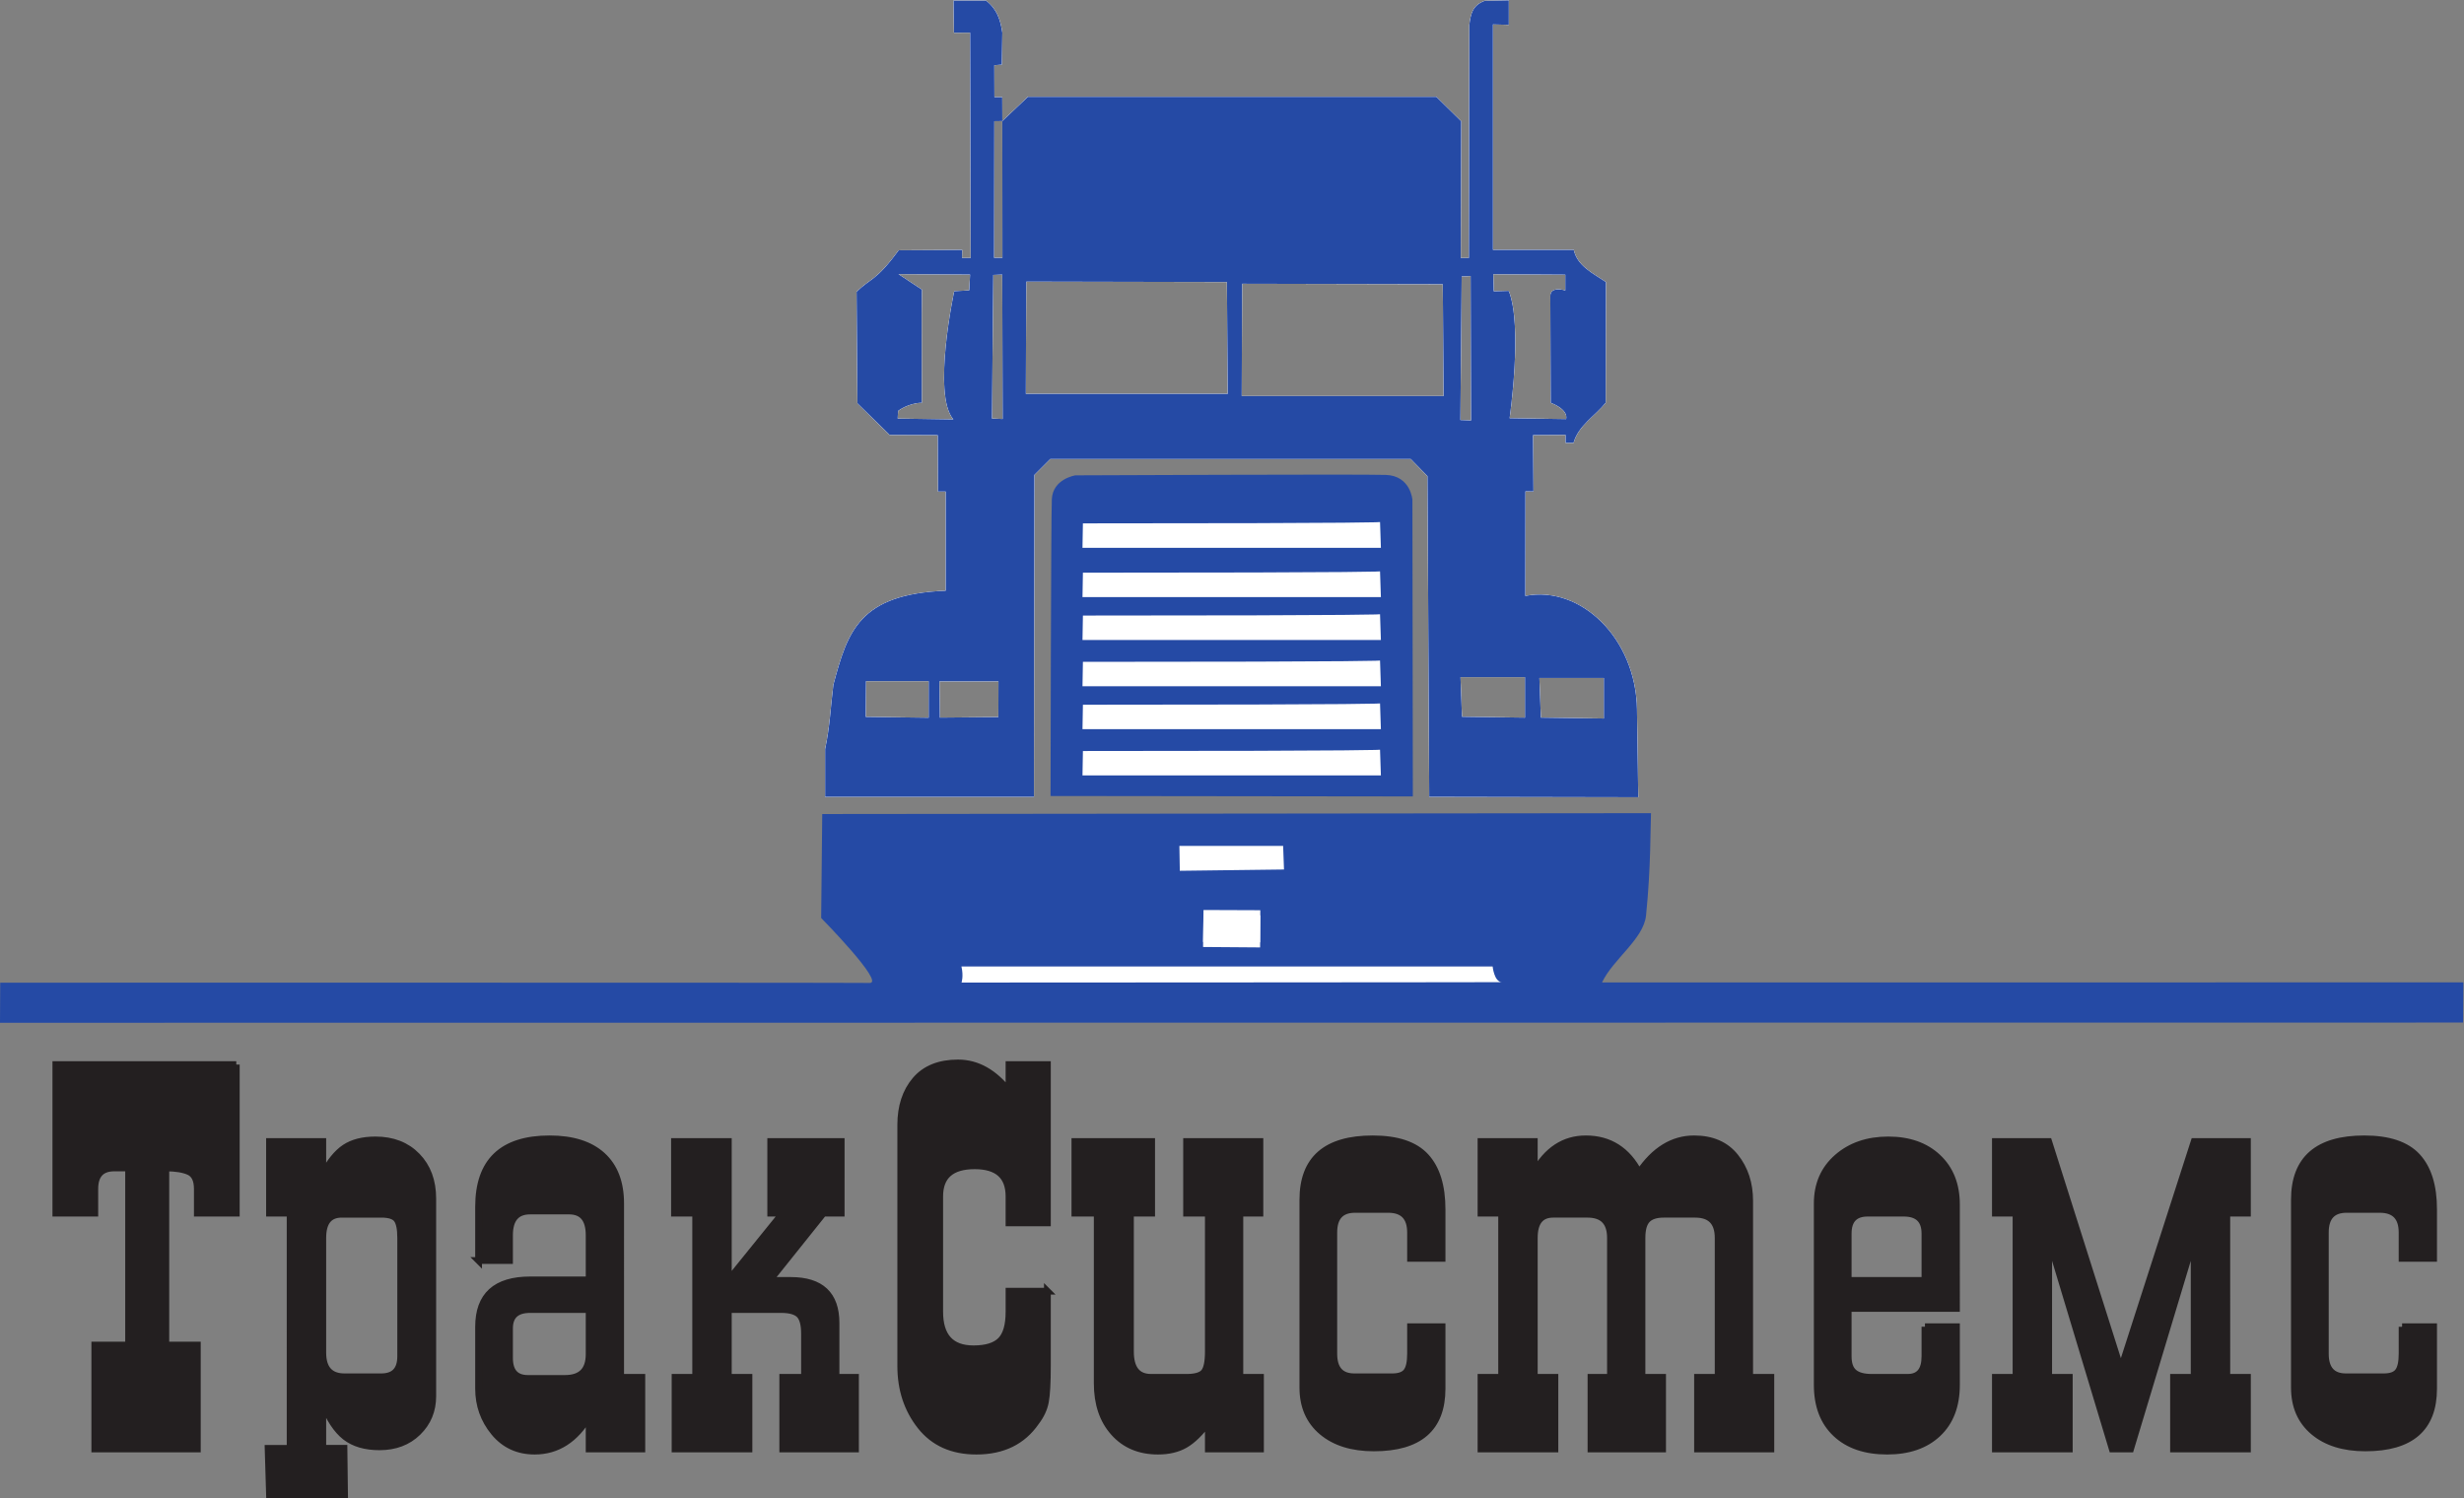 <?xml version="1.0" encoding="UTF-8" standalone="no"?>
<svg
   xmlns:dc="http://purl.org/dc/elements/1.1/"
   xmlns:cc="http://creativecommons.org/ns#"
   xmlns:rdf="http://www.w3.org/1999/02/22-rdf-syntax-ns#"
   xmlns:svg="http://www.w3.org/2000/svg"
   xmlns="http://www.w3.org/2000/svg"
   viewBox="0 0 687.987 418.427"
   height="418.427"
   width="687.987"
   xml:space="preserve"
   id="svg2"
   version="1.1"><rect x="0" y="0" width="687.987" height="418.427" fill="#808080" stroke="none"/><defs
     id="defs6" /><g
     transform="matrix(1.333,0,0,-1.333,0,418.427)"
     id="g10"><g
       transform="scale(0.1)"
       id="g12"><path
         id="path14"
         style="fill:#254aa5;fill-opacity:1;fill-rule:evenodd;stroke:none"
         d="M 0.449,1080.48 0,996.512 l 5159.3,0.449 0.59,84.139 -1804.22,-0.18 c 22.89,48.72 87.07,90.89 92.17,140.17 10.47,101.33 9.06,187.1 10.42,214.46 l -1735.97,-1.8 -2.22,-217.79 c 0,0 134.71,-136.95 101.49,-136.06 -33.23,0.9 -1821.111,0.58 -1821.111,0.58 v 0" /><path
         id="path16"
         style="fill:#254aa5;fill-opacity:1;fill-rule:evenodd;stroke:none"
         d="m 2200.52,1471.51 758.86,-0.9 -0.89,621.44 c 0,0 -3.58,50.29 -55.67,52.09 -52.09,1.79 -650.22,-0.91 -650.22,-0.91 0,0 -47.6,-7.17 -49.4,-50.28 -1.79,-43.11 -2.68,-621.44 -2.68,-621.44 v 0" /><path
         id="path18"
         style="fill:#2556ae;fill-opacity:1;fill-rule:evenodd;stroke:none"
         d="m 2268.32,2042.65 c 624.15,0 622.35,2.69 622.35,2.69 l 1.8,-53.88 h -625.05 l 0.9,51.19 v 0" /><path
         id="path20"
         style="fill:#ffffff;fill-opacity:1;fill-rule:evenodd;stroke:none"
         d="m 2520,1165.82 119.45,-0.91 0.45,67.35 -119,0.45 -0.9,-66.89 v 0" /><path
         id="path22"
         style="fill:#ffffff;fill-opacity:1;fill-rule:evenodd;stroke:none"
         d="m 2471.28,1314.86 218.23,2.7 -1.8,49.39 h -217.33 l 0.9,-52.09 v 0" /><path
         id="path24"
         style="fill:#ffffff;fill-opacity:1;fill-rule:evenodd;stroke:none"
         d="m 2520.9,1222.15 -0.9,-66.9 119.45,-0.9 0.45,67.35 -119,0.45 v 0" /><path
         id="path26"
         style="fill:#ffffff;fill-opacity:1;fill-rule:evenodd;stroke:none"
         d="m 2267.42,1514.59 h 625.05 l -1.8,53.88 c 0,0 1.8,-2.69 -622.35,-2.69 l -0.9,-51.19 v 0" /><path
         id="path28"
         style="fill:#ffffff;fill-opacity:1;fill-rule:evenodd;stroke:none"
         d="m 2267.42,1611.57 h 625.05 l -1.8,53.89 c 0,0 1.8,-2.69 -622.35,-2.69 l -0.9,-51.2 v 0" /><path
         id="path30"
         style="fill:#ffffff;fill-opacity:1;fill-rule:evenodd;stroke:none"
         d="m 2267.42,1701.38 h 625.05 l -1.8,53.89 c 0,0 1.8,-2.7 -622.35,-2.7 l -0.9,-51.19 v 0" /><path
         id="path32"
         style="fill:#ffffff;fill-opacity:1;fill-rule:evenodd;stroke:none"
         d="m 2267.42,1798.37 h 625.05 l -1.8,53.88 c 0,0 1.8,-2.69 -622.35,-2.69 l -0.9,-51.19 v 0" /><path
         id="path34"
         style="fill:#ffffff;fill-opacity:1;fill-rule:evenodd;stroke:none"
         d="M 3126.55,1114.45 H 2013.86 c 4.74,-20.47 0.24,-33.73 0.24,-33.73 0,0 1147.94,0.47 1131.77,0.92 -16.17,0.45 -19.32,32.81 -19.32,32.81 v 0" /><path
         id="path36"
         style="fill:#ffffff;fill-opacity:1;fill-rule:evenodd;stroke:none"
         d="m 2267.42,1991.46 h 625.05 l -1.8,53.88 c 0,0 1.8,-2.69 -622.35,-2.69 l -0.9,-51.19 v 0" /><path
         id="path38"
         style="fill:#ffffff;fill-opacity:1;fill-rule:evenodd;stroke:none"
         d="m 2890.67,1942.06 c 0,0 1.8,-2.7 -622.35,-2.7 l -0.9,-51.18 h 625.05 l -1.8,53.88 v 0" /><path
         id="path40"
         style="fill:#ffffff;fill-opacity:1;fill-rule:evenodd;stroke:none"
         d="m 3023.9,2309.36 h -422.99 l 0.9,235.28 c 421.19,-0.9 420.29,-0.9 420.29,-0.9 l 1.8,-234.38 z m -924.54,254.58 0.89,-302.64 -22.45,0.9 2.69,300.86 18.87,0.88 z m 472.36,-250.09 h -422.99 l 0.9,235.29 c 421.19,-0.91 420.3,-0.91 420.3,-0.91 l 1.79,-234.38 z m 508.76,246.93 0.9,-302.64 -22.45,0.9 2.69,300.85 18.86,0.89 z m 200.11,-299.69 -118.54,1.8 c 0,0 27.84,193.07 -1.8,266.72 l -31.44,-0.9 -0.9,35.92 150.88,-0.9 v -33.23 c 0,0 -31.43,9.88 -31.43,-11.67 l 0.9,-223.62 c 0,0 36.81,-12.57 32.33,-34.12 z m -1335.27,-625.64 -132.02,1.79 0.65,74.98 h 131.37 v -76.77 z m 145.9,1.38 -122.59,-1.14 -0.88,76.03 h 123.72 l -0.25,-74.89 z m -94.21,623.55 -116.76,1.79 0.91,16.16 c 0,0 20.65,16.17 49.39,17.07 0.78,-28.39 -0.49,209.74 0.4,236.9 l -49.1,32.5 150.16,-0.88 -1.8,-33.22 -31.43,-1.8 c 0,0 -46.67,-216.44 -1.77,-268.52 z m 1362.54,-626.52 -132.02,1.8 -3.12,83.06 h 135.14 v -84.86 z m -369.47,507.73 3.64,-671.77 437.83,-0.88 -2.7,184.09 c -2.19,148.85 -117.9,260.13 -233.93,237.54 l 0.24,219.13 H 3212 l -0.89,117.87 68.25,0.45 v -16.61 h 16.61 c 10.32,36.52 44.9,55.98 67.35,83.97 l 0.45,252.8 c -27.16,18.42 -59.95,33.46 -67.36,67.37 h -169.28 l -0.01,472.37 33.23,-0.9 v 51.19 l -50.29,-0.9 c -26.27,-9.58 -29.4,-28.36 -32.32,-50.29 l -0.91,-488.53 h -17.06 l 0.86,286.47 -52.09,51.19 h -855.36 l -53.69,-50.81 -0.22,50.06 h -16.39 l -0.24,66.96 15.71,1.34 1.11,66.7 c -3.74,26.49 -11.07,49.4 -34.12,67.35 h -68.03 l 0.89,-67.34 33.89,0.23 1.13,-472.15 h -18.19 l 0.36,16.95 -133.07,-0.78 c -47.31,-64.93 -58.72,-58.01 -88.07,-87.01 l 1.73,-233.46 67.56,-66.23 100.81,-0.45 0.46,-118.09 16.15,0.01 -0.01,-207.91 c -180.82,-7.2 -205.37,-84.61 -235.31,-196.89 -5.76,-44.9 -7.03,-86.67 -17.28,-134.71 l -0.01,-100.13 437.36,0.01 0.9,674.43 33.22,33.23 755.22,0.05 35.03,-35.92 z m -890.59,743.75 0.25,-286.51 h -17.51 l 0.44,286.27 16.82,0.24 z m 1094.81,-1249.67 -132.01,1.79 -3.13,83.06 h 135.14 v -84.85 0" /><path
         id="path42"
         style="fill:#ffffff;fill-opacity:1;fill-rule:evenodd;stroke:none"
         d="m 3023.9,2309.36 h -422.99 l 0.9,235.28 c 421.19,-0.9 420.29,-0.9 420.29,-0.9 l 1.8,-234.38 z m -924.54,254.58 0.89,-302.64 -22.45,0.9 2.69,300.86 18.87,0.88 z m 472.36,-250.09 h -422.99 l 0.9,235.29 c 421.19,-0.91 420.3,-0.91 420.3,-0.91 l 1.79,-234.38 z m 508.76,246.93 0.9,-302.64 -22.45,0.9 2.69,300.85 18.86,0.89 z m 200.11,-299.69 -118.54,1.8 c 0,0 27.84,193.07 -1.8,266.72 l -31.44,-0.9 -0.9,35.92 150.88,-0.9 v -33.23 c 0,0 -31.43,9.88 -31.43,-11.67 l 0.9,-223.62 c 0,0 36.81,-12.57 32.33,-34.12 z m -1335.27,-625.64 -132.02,1.79 0.65,74.98 h 131.37 v -76.77 z m 145.9,1.38 -122.59,-1.14 -0.88,76.03 h 123.72 l -0.25,-74.89 z m -94.21,623.55 -116.76,1.79 0.91,16.16 c 0,0 20.65,16.17 49.39,17.07 0.78,-28.39 -0.49,209.74 0.4,236.9 l -49.1,32.5 150.16,-0.88 -1.8,-33.22 -31.43,-1.8 c 0,0 -46.67,-216.44 -1.77,-268.52 z m 1362.54,-626.52 -132.02,1.8 -3.12,83.06 h 135.14 v -84.86 z m -369.47,507.73 3.64,-671.77 437.83,-0.88 -2.7,184.09 c -2.19,148.85 -117.9,260.13 -233.93,237.54 l 0.24,219.13 H 3212 l -0.89,117.87 68.25,0.45 v -16.61 h 16.61 c 10.32,36.52 44.9,55.98 67.35,83.97 l 0.45,252.8 c -27.16,18.42 -59.95,33.46 -67.36,67.37 h -169.28 l -0.01,472.37 33.23,-0.9 v 51.19 l -50.29,-0.9 c -26.27,-9.58 -29.4,-28.36 -32.32,-50.29 l -0.91,-488.53 h -17.06 l 0.86,286.47 -52.09,51.19 h -855.36 l -53.69,-50.81 -0.22,50.06 h -16.39 l -0.24,66.96 15.71,1.34 1.11,66.7 c -3.74,26.49 -11.07,49.4 -34.12,67.35 h -68.03 l 0.89,-67.34 33.89,0.23 1.13,-472.15 h -18.19 l 0.36,16.95 -133.07,-0.78 c -47.31,-64.93 -58.72,-58.01 -88.07,-87.01 l 1.73,-233.46 67.56,-66.23 100.81,-0.45 0.46,-118.09 16.15,0.01 -0.01,-207.91 c -180.82,-7.2 -205.37,-84.61 -235.31,-196.89 -5.76,-44.9 -7.03,-86.67 -17.28,-134.71 l -0.01,-100.13 437.36,0.01 0.9,674.43 33.22,33.23 755.22,0.05 35.03,-35.92 z m -890.59,743.75 0.25,-286.51 h -17.51 l 0.44,286.27 16.82,0.24 z m 1094.81,-1249.67 -132.01,1.79 -3.13,83.06 h 135.14 v -84.85 0" /><path
         id="path44"
         style="fill:#254aa5;fill-opacity:1;fill-rule:evenodd;stroke:none"
         d="m 3162.05,2262.89 c 0,0 27.84,193.07 -1.8,266.72 l -31.44,-0.9 -0.9,35.92 150.88,-0.9 v -33.23 c 0,0 -31.43,9.88 -31.43,-11.67 l 0.9,-223.62 c 0,0 36.81,-12.57 32.33,-34.12 l -118.54,1.8 z m -103.12,-3.85 2.69,300.85 18.86,0.89 0.9,-302.64 -22.45,0.9 z M 1813.95,1712.22 h 131.37 v -76.77 l -132.02,1.79 0.65,74.98 z m 153.8,-0.5 h 123.72 l -0.25,-74.89 -122.59,-1.14 -0.88,76.03 z m 31.03,817.18 c 0,0 -46.67,-216.44 -1.77,-268.52 l -116.76,1.79 0.91,16.16 c 0,0 20.65,16.17 49.39,17.07 0.78,-28.39 -0.49,209.74 0.4,236.9 l -49.1,32.5 150.16,-0.88 -1.8,-33.22 -31.43,-1.8 z m 100.58,35.04 0.89,-302.64 -22.45,0.9 2.69,300.86 18.87,0.88 z m 1125.05,-845.22 h 135.14 v -84.86 l -132.02,1.8 -3.12,83.06 z m -165.25,1.8 h 135.14 v -84.85 l -132.01,1.79 -3.13,83.06 z m -859.33,456.94 755.22,0.05 35.03,-35.92 3.64,-671.77 437.83,-0.88 -2.7,184.09 c -2.19,148.85 -117.9,260.13 -233.93,237.54 l 0.24,219.13 H 3212 l -0.89,117.87 68.25,0.45 v -16.61 h 16.61 c 10.32,36.52 44.9,55.98 67.35,83.97 l 0.45,252.8 c -27.16,18.42 -59.95,33.46 -67.36,67.37 h -169.28 l -0.01,472.37 33.23,-0.9 v 51.19 l -50.29,-0.9 c -26.27,-9.58 -29.4,-28.36 -32.32,-50.29 l -0.91,-488.53 h -17.06 l 0.86,286.47 -52.09,51.19 h -855.36 l -53.69,-50.81 -0.22,50.06 h -16.39 l -0.24,66.96 15.71,1.34 1.11,66.7 c -3.74,26.49 -11.07,49.4 -34.12,67.35 h -68.03 l 0.89,-67.34 33.89,0.23 1.13,-472.15 h -18.19 l 0.36,16.95 -133.07,-0.78 c -47.31,-64.93 -58.72,-58.01 -88.07,-87.01 l 1.73,-233.46 67.56,-66.23 100.81,-0.45 0.46,-118.09 16.15,0.01 -0.01,-207.91 c -180.82,-7.2 -205.37,-84.61 -235.31,-196.89 -5.76,-44.9 -7.03,-86.67 -17.28,-134.71 l -0.01,-100.13 437.36,0.01 0.9,674.43 33.22,33.23 z m -100.34,707.88 0.25,-286.51 h -17.51 l 0.44,286.27 16.82,0.24 z m 501.42,-575.98 0.9,235.28 c 421.19,-0.9 420.29,-0.9 420.29,-0.9 l 1.8,-234.38 h -422.99 z m -451.28,239.78 c 421.19,-0.91 420.3,-0.91 420.3,-0.91 l 1.79,-234.38 h -422.99 l 0.9,235.29 v 0" /><path
         id="path46"
         style="fill:#231f20;fill-opacity:1;fill-rule:nonzero;stroke:none"
         d="m 5031.52,359.711 h 65.99 v -129.68 c 0,-82.711 -47.58,-124.062 -142.78,-124.062 -45.59,0 -81.79,11.281 -108.58,33.832 -26.8,22.558 -40.2,53.379 -40.2,92.48 v 393.59 c 0,84.961 48.8,127.43 146.38,127.43 51.19,0 88.19,-12.403 110.98,-37.211 22.8,-24.809 34.2,-61.649 34.2,-110.531 V 502.941 h -65.99 v 54.129 c 0,32.328 -15.6,48.489 -46.79,48.489 h -69.59 c -29.6,0 -44.4,-16.161 -44.4,-48.489 V 303.332 c 0,-32.332 14.4,-48.5 43.2,-48.5 h 79.19 c 14.39,0 24.39,3.57 29.99,10.719 5.6,7.14 8.4,19.73 8.4,37.781 v 56.379 z M 4462.8,103.719 h -38.39 l -133.19,442.082 v -292.09 h 43.2 V 103.719 h -154.78 v 149.992 h 43.2 v 343.961 h -43.2 V 747.66 h 111.58 l 151.19,-477.039 153.57,477.039 h 111.58 V 597.672 h -43.19 V 253.711 h 43.19 V 103.719 h -154.77 v 149.992 h 43.19 v 292.09 L 4462.8,103.719 Z m -430.74,352.992 v 98.109 c 0,28.571 -14.8,42.852 -44.4,42.852 h -75.59 c -27.18,0 -40.8,-14.281 -40.8,-42.852 v -98.109 h 160.79 z m 0,-97 h 65.99 V 237.922 c 0,-43.613 -13,-77.633 -38.99,-102.063 -26,-24.437 -61.39,-36.648 -106.18,-36.648 -45.61,0 -81.4,12.211 -107.4,36.648 -25.99,24.43 -38.99,58.45 -38.99,102.063 v 380.047 c 0,39.851 14,71.992 41.99,96.422 28,24.429 63.59,36.648 106.79,36.648 43.19,0 77.79,-12.219 103.79,-36.648 25.99,-24.43 38.99,-57.321 38.99,-98.68 V 398.059 H 3871.27 V 297.691 c 0,-15.793 4.01,-27.07 12.01,-33.832 7.99,-6.769 20.4,-10.148 37.19,-10.148 h 75.59 c 24,0 36,14.66 36,43.98 v 62.02 z M 3213.77,747.66 v -65.41 c 26.39,47.379 62.4,71.051 107.98,71.051 49.6,0 86.79,-23.672 111.59,-71.051 32,47.379 70.39,71.051 115.18,71.051 37.6,0 66.4,-12.59 86.4,-37.781 19.99,-25.18 29.99,-55.821 29.99,-91.911 V 253.711 h 44.39 V 103.719 h -153.57 v 149.992 h 43.19 v 292.09 c 0,33.07 -16,49.621 -48,49.621 h -65.99 c -16,0 -27.6,-3.762 -34.79,-11.281 -7.21,-7.52 -10.8,-20.301 -10.8,-38.34 v -292.09 h 43.19 V 103.719 h -149.98 v 149.992 h 40.79 v 292.09 c 0,33.07 -15.99,49.621 -47.98,49.621 h -72 c -26.39,0 -39.59,-16.551 -39.59,-49.621 v -292.09 h 43.2 V 103.719 h -154.79 v 149.992 h 43.2 v 343.961 h -43.2 V 747.66 h 111.59 z M 2954.6,359.711 h 66 v -129.68 c 0,-82.711 -47.6,-124.062 -142.78,-124.062 -45.6,0 -81.8,11.281 -108.59,33.832 -26.79,22.558 -40.19,53.379 -40.19,92.48 v 393.59 c 0,84.961 48.79,127.43 146.37,127.43 51.2,0 88.19,-12.403 110.99,-37.211 22.79,-24.809 34.2,-61.649 34.2,-110.531 V 502.941 h -66 v 54.129 c 0,32.328 -15.59,48.489 -46.79,48.489 h -69.59 c -29.6,0 -44.4,-16.161 -44.4,-48.489 V 303.332 c 0,-32.332 14.4,-48.5 43.2,-48.5 h 79.2 c 14.39,0 24.39,3.57 29.99,10.719 5.59,7.14 8.39,19.73 8.39,37.781 v 56.379 z M 2597.06,597.672 V 253.711 h 43.18 V 103.719 h -109.18 v 56.383 c -16.79,-22.543 -32.99,-38.352 -48.59,-47.36 -15.6,-9.023 -34.59,-13.531 -57,-13.531 -38.39,0 -69.19,12.961 -92.38,38.898 -23.2,25.942 -34.8,60.332 -34.8,103.2 V 597.672 H 2251.5 V 747.66 h 160.78 V 597.672 h -44.4 V 307.84 c 0,-36.09 14.4,-54.129 43.2,-54.129 h 74.39 c 18.4,0 30.59,3.57 36.59,10.711 6.01,7.148 9,21.609 9,43.418 v 289.832 h -45.59 V 747.66 h 153.58 V 597.672 h -41.99 z M 2193.91,434.148 V 277.391 c 0,-35.332 -1.4,-60.332 -4.2,-75 -2.8,-14.661 -9.4,-28.75 -19.8,-42.289 -28,-40.602 -69.59,-60.891 -124.78,-60.891 -50.4,0 -89.39,17.48 -116.99,52.437 -27.59,34.961 -41.39,76.872 -41.39,125.743 v 505.23 c 0,38.34 10.2,69.539 30.6,93.609 20.39,24.051 50.19,36.079 89.38,36.079 40,0 75.59,-19.918 106.79,-59.758 v 56.379 h 80.39 V 577.371 h -80.39 v 55.258 c 0,42.851 -23.99,64.281 -71.99,64.281 -48.8,0 -73.2,-21.43 -73.2,-64.281 V 391.301 c 0,-51.879 23.6,-77.832 70.8,-77.832 26.4,0 45.39,5.832 56.99,17.492 11.6,11.648 17.4,31.758 17.4,60.34 v 42.847 h 80.39 z M 1457.2,597.672 h -44.39 V 747.66 h 112.78 V 456.711 l 113.99,140.961 h -25.2 V 747.66 h 147.59 V 597.672 h -37.2 L 1611.98,456.711 h 44.4 c 63.19,0 94.78,-29.711 94.78,-89.102 V 253.711 h 40.8 V 103.719 h -152.38 v 149.992 h 45.59 v 91.348 c 0,19.543 -3.59,32.89 -10.8,40.031 -7.19,7.14 -19.99,10.719 -38.39,10.719 H 1525.59 V 253.711 h 43.2 V 103.719 h -154.78 v 149.992 h 43.19 V 597.672 Z M 1234.04,395.809 h -123.59 c -28.79,0 -43.19,-13.161 -43.19,-39.477 v -62.031 c 0,-28.563 12.8,-42.852 38.4,-42.852 h 77.98 c 33.6,0 50.4,16.922 50.4,50.75 v 93.61 z m -231.57,102.613 v 112.789 c 0,94.719 49.59,142.09 148.77,142.09 48,0 84.8,-11.653 110.39,-34.949 25.6,-23.313 38.4,-56.77 38.4,-100.383 V 253.711 h 44.39 V 103.719 h -110.38 v 68.793 c -28.8,-48.871 -66.79,-73.301 -113.99,-73.301 -35.19,0 -63.59,13.148 -85.19,39.469 -21.59,26.312 -32.39,56.761 -32.39,91.351 v 129.68 c 0,65.41 35.99,98.121 107.98,98.121 h 123.59 v 93.598 c 0,33.832 -14,50.75 -41.99,50.75 h -81.6 c -28.79,0 -43.19,-16.918 -43.19,-50.75 v -53.008 h -64.79 z m -163.185,47.379 c 0,18.789 -2.597,31.758 -7.797,38.898 -5.199,7.141 -16.203,10.723 -32.992,10.723 h -82.793 c -26.39,0 -39.594,-16.551 -39.594,-49.621 V 305.582 c 0,-33.832 15.196,-50.75 45.594,-50.75 h 76.793 c 27.195,0 40.789,14.289 40.789,42.859 v 248.11 z M 676.109,747.66 v -69.918 c 14.399,27.059 29.797,46.047 46.196,56.949 16.398,10.899 37.797,16.348 64.187,16.348 36,0 64.992,-11.269 86.988,-33.828 21.997,-22.563 33.004,-52.25 33.004,-89.09 V 214.23 c 0,-30.058 -10.406,-55.261 -31.203,-75.55 -20.793,-20.301 -47.59,-30.45 -80.39,-30.45 -29.59,0 -53.387,6.95 -71.387,20.86 -18,13.91 -33.793,37.781 -47.395,71.609 v -95.64 l 44.379,0.011 1.215,-97.98 H 564.527 l -2.945,97.832 46.133,0.137 V 597.672 H 564.527 V 747.66 H 676.109 Z M 494.938,908.93 V 597.672 h -81.59 v 50.738 c 0,18.801 -5.801,30.832 -17.399,36.102 -11.594,5.258 -27.797,7.886 -48.59,7.886 V 321.371 h 65.989 V 103.719 H 198.574 v 217.652 h 70.789 v 371.027 h -29.996 c -27.195,0 -40.793,-14.656 -40.793,-43.988 V 597.672 H 116.988 V 908.93 h 377.95 v 0" /><path
         id="path48"
         style="fill:none;stroke:#231f20;stroke-width:14.173;stroke-linecap:butt;stroke-linejoin:miter;stroke-miterlimit:22.926;stroke-dasharray:none;stroke-opacity:1"
         d="m 5031.52,359.711 h 65.99 v -129.68 c 0,-82.711 -47.58,-124.062 -142.78,-124.062 -45.59,0 -81.79,11.281 -108.58,33.832 -26.8,22.558 -40.2,53.379 -40.2,92.48 v 393.59 c 0,84.961 48.8,127.43 146.38,127.43 51.19,0 88.19,-12.403 110.98,-37.211 22.8,-24.809 34.2,-61.649 34.2,-110.531 V 502.941 h -65.99 v 54.129 c 0,32.328 -15.6,48.489 -46.79,48.489 h -69.59 c -29.6,0 -44.4,-16.161 -44.4,-48.489 V 303.332 c 0,-32.332 14.4,-48.5 43.2,-48.5 h 79.19 c 14.39,0 24.39,3.57 29.99,10.719 5.6,7.14 8.4,19.73 8.4,37.781 v 56.379 z M 4462.8,103.719 h -38.39 l -133.19,442.082 v -292.09 h 43.2 V 103.719 h -154.78 v 149.992 h 43.2 v 343.961 h -43.2 V 747.66 h 111.58 l 151.19,-477.039 153.57,477.039 h 111.58 V 597.672 h -43.19 V 253.711 h 43.19 V 103.719 h -154.77 v 149.992 h 43.19 v 292.09 L 4462.8,103.719 Z m -430.74,352.992 v 98.109 c 0,28.571 -14.8,42.852 -44.4,42.852 h -75.59 c -27.18,0 -40.8,-14.281 -40.8,-42.852 v -98.109 h 160.79 z m 0,-97 h 65.99 V 237.922 c 0,-43.613 -13,-77.633 -38.99,-102.063 -26,-24.437 -61.39,-36.648 -106.18,-36.648 -45.61,0 -81.4,12.211 -107.4,36.648 -25.99,24.43 -38.99,58.45 -38.99,102.063 v 380.047 c 0,39.851 14,71.992 41.99,96.422 28,24.429 63.59,36.648 106.79,36.648 43.19,0 77.79,-12.219 103.79,-36.648 25.99,-24.43 38.99,-57.321 38.99,-98.68 V 398.059 H 3871.27 V 297.691 c 0,-15.793 4.01,-27.07 12.01,-33.832 7.99,-6.769 20.4,-10.148 37.19,-10.148 h 75.59 c 24,0 36,14.66 36,43.98 v 62.02 z M 3213.77,747.66 v -65.41 c 26.39,47.379 62.4,71.051 107.98,71.051 49.6,0 86.79,-23.672 111.59,-71.051 32,47.379 70.39,71.051 115.18,71.051 37.6,0 66.4,-12.59 86.4,-37.781 19.99,-25.18 29.99,-55.821 29.99,-91.911 V 253.711 h 44.39 V 103.719 h -153.57 v 149.992 h 43.19 v 292.09 c 0,33.07 -16,49.621 -48,49.621 h -65.99 c -16,0 -27.6,-3.762 -34.79,-11.281 -7.21,-7.52 -10.8,-20.301 -10.8,-38.34 v -292.09 h 43.19 V 103.719 h -149.98 v 149.992 h 40.79 v 292.09 c 0,33.07 -15.99,49.621 -47.98,49.621 h -72 c -26.39,0 -39.59,-16.551 -39.59,-49.621 v -292.09 h 43.2 V 103.719 h -154.79 v 149.992 h 43.2 v 343.961 h -43.2 V 747.66 h 111.59 z M 2954.6,359.711 h 66 v -129.68 c 0,-82.711 -47.6,-124.062 -142.78,-124.062 -45.6,0 -81.8,11.281 -108.59,33.832 -26.79,22.558 -40.19,53.379 -40.19,92.48 v 393.59 c 0,84.961 48.79,127.43 146.37,127.43 51.2,0 88.19,-12.403 110.99,-37.211 22.79,-24.809 34.2,-61.649 34.2,-110.531 V 502.941 h -66 v 54.129 c 0,32.328 -15.59,48.489 -46.79,48.489 h -69.59 c -29.6,0 -44.4,-16.161 -44.4,-48.489 V 303.332 c 0,-32.332 14.4,-48.5 43.2,-48.5 h 79.2 c 14.39,0 24.39,3.57 29.99,10.719 5.59,7.14 8.39,19.73 8.39,37.781 v 56.379 z M 2597.06,597.672 V 253.711 h 43.18 V 103.719 h -109.18 v 56.383 c -16.79,-22.543 -32.99,-38.352 -48.59,-47.36 -15.6,-9.023 -34.59,-13.531 -57,-13.531 -38.39,0 -69.19,12.961 -92.38,38.898 -23.2,25.942 -34.8,60.332 -34.8,103.2 V 597.672 H 2251.5 V 747.66 h 160.78 V 597.672 h -44.4 V 307.84 c 0,-36.09 14.4,-54.129 43.2,-54.129 h 74.39 c 18.4,0 30.59,3.57 36.59,10.711 6.01,7.148 9,21.609 9,43.418 v 289.832 h -45.59 V 747.66 h 153.58 V 597.672 h -41.99 z M 2193.91,434.148 V 277.391 c 0,-35.332 -1.4,-60.332 -4.2,-75 -2.8,-14.661 -9.4,-28.75 -19.8,-42.289 -28,-40.602 -69.59,-60.891 -124.78,-60.891 -50.4,0 -89.39,17.48 -116.99,52.437 -27.59,34.961 -41.39,76.872 -41.39,125.743 v 505.23 c 0,38.34 10.2,69.539 30.6,93.609 20.39,24.051 50.19,36.079 89.38,36.079 40,0 75.59,-19.918 106.79,-59.758 v 56.379 h 80.39 V 577.371 h -80.39 v 55.258 c 0,42.851 -23.99,64.281 -71.99,64.281 -48.8,0 -73.2,-21.43 -73.2,-64.281 V 391.301 c 0,-51.879 23.6,-77.832 70.8,-77.832 26.4,0 45.39,5.832 56.99,17.492 11.6,11.648 17.4,31.758 17.4,60.34 v 42.847 h 80.39 z M 1457.2,597.672 h -44.39 V 747.66 h 112.78 V 456.711 l 113.99,140.961 h -25.2 V 747.66 h 147.59 V 597.672 h -37.2 L 1611.98,456.711 h 44.4 c 63.19,0 94.78,-29.711 94.78,-89.102 V 253.711 h 40.8 V 103.719 h -152.38 v 149.992 h 45.59 v 91.348 c 0,19.543 -3.59,32.89 -10.8,40.031 -7.19,7.14 -19.99,10.719 -38.39,10.719 H 1525.59 V 253.711 h 43.2 V 103.719 h -154.78 v 149.992 h 43.19 V 597.672 Z M 1234.04,395.809 h -123.59 c -28.79,0 -43.19,-13.161 -43.19,-39.477 v -62.031 c 0,-28.563 12.8,-42.852 38.4,-42.852 h 77.98 c 33.6,0 50.4,16.922 50.4,50.75 v 93.61 z m -231.57,102.613 v 112.789 c 0,94.719 49.59,142.09 148.77,142.09 48,0 84.8,-11.653 110.39,-34.949 25.6,-23.313 38.4,-56.77 38.4,-100.383 V 253.711 h 44.39 V 103.719 h -110.38 v 68.793 c -28.8,-48.871 -66.79,-73.301 -113.99,-73.301 -35.19,0 -63.59,13.148 -85.19,39.469 -21.59,26.312 -32.39,56.761 -32.39,91.351 v 129.68 c 0,65.41 35.99,98.121 107.98,98.121 h 123.59 v 93.598 c 0,33.832 -14,50.75 -41.99,50.75 h -81.6 c -28.79,0 -43.19,-16.918 -43.19,-50.75 v -53.008 h -64.79 z m -163.185,47.379 c 0,18.789 -2.597,31.758 -7.797,38.898 -5.199,7.141 -16.203,10.723 -32.992,10.723 h -82.793 c -26.39,0 -39.594,-16.551 -39.594,-49.621 V 305.582 c 0,-33.832 15.196,-50.75 45.594,-50.75 h 76.793 c 27.195,0 40.789,14.289 40.789,42.859 v 248.11 z M 676.109,747.66 v -69.918 c 14.399,27.059 29.797,46.047 46.196,56.949 16.398,10.899 37.797,16.348 64.187,16.348 36,0 64.992,-11.269 86.988,-33.828 21.997,-22.563 33.004,-52.25 33.004,-89.09 V 214.23 c 0,-30.058 -10.406,-55.261 -31.203,-75.55 -20.793,-20.301 -47.59,-30.45 -80.39,-30.45 -29.59,0 -53.387,6.95 -71.387,20.86 -18,13.91 -33.793,37.781 -47.395,71.609 v -95.64 l 44.379,0.011 1.215,-97.98 H 564.527 l -2.945,97.832 46.133,0.137 V 597.672 H 564.527 V 747.66 H 676.109 Z M 494.938,908.93 V 597.672 h -81.59 v 50.738 c 0,18.801 -5.801,30.832 -17.399,36.102 -11.594,5.258 -27.797,7.886 -48.59,7.886 V 321.371 h 65.989 V 103.719 H 198.574 v 217.652 h 70.789 v 371.027 h -29.996 c -27.195,0 -40.793,-14.656 -40.793,-43.988 V 597.672 H 116.988 V 908.93 h 377.95 z" /></g></g></svg>